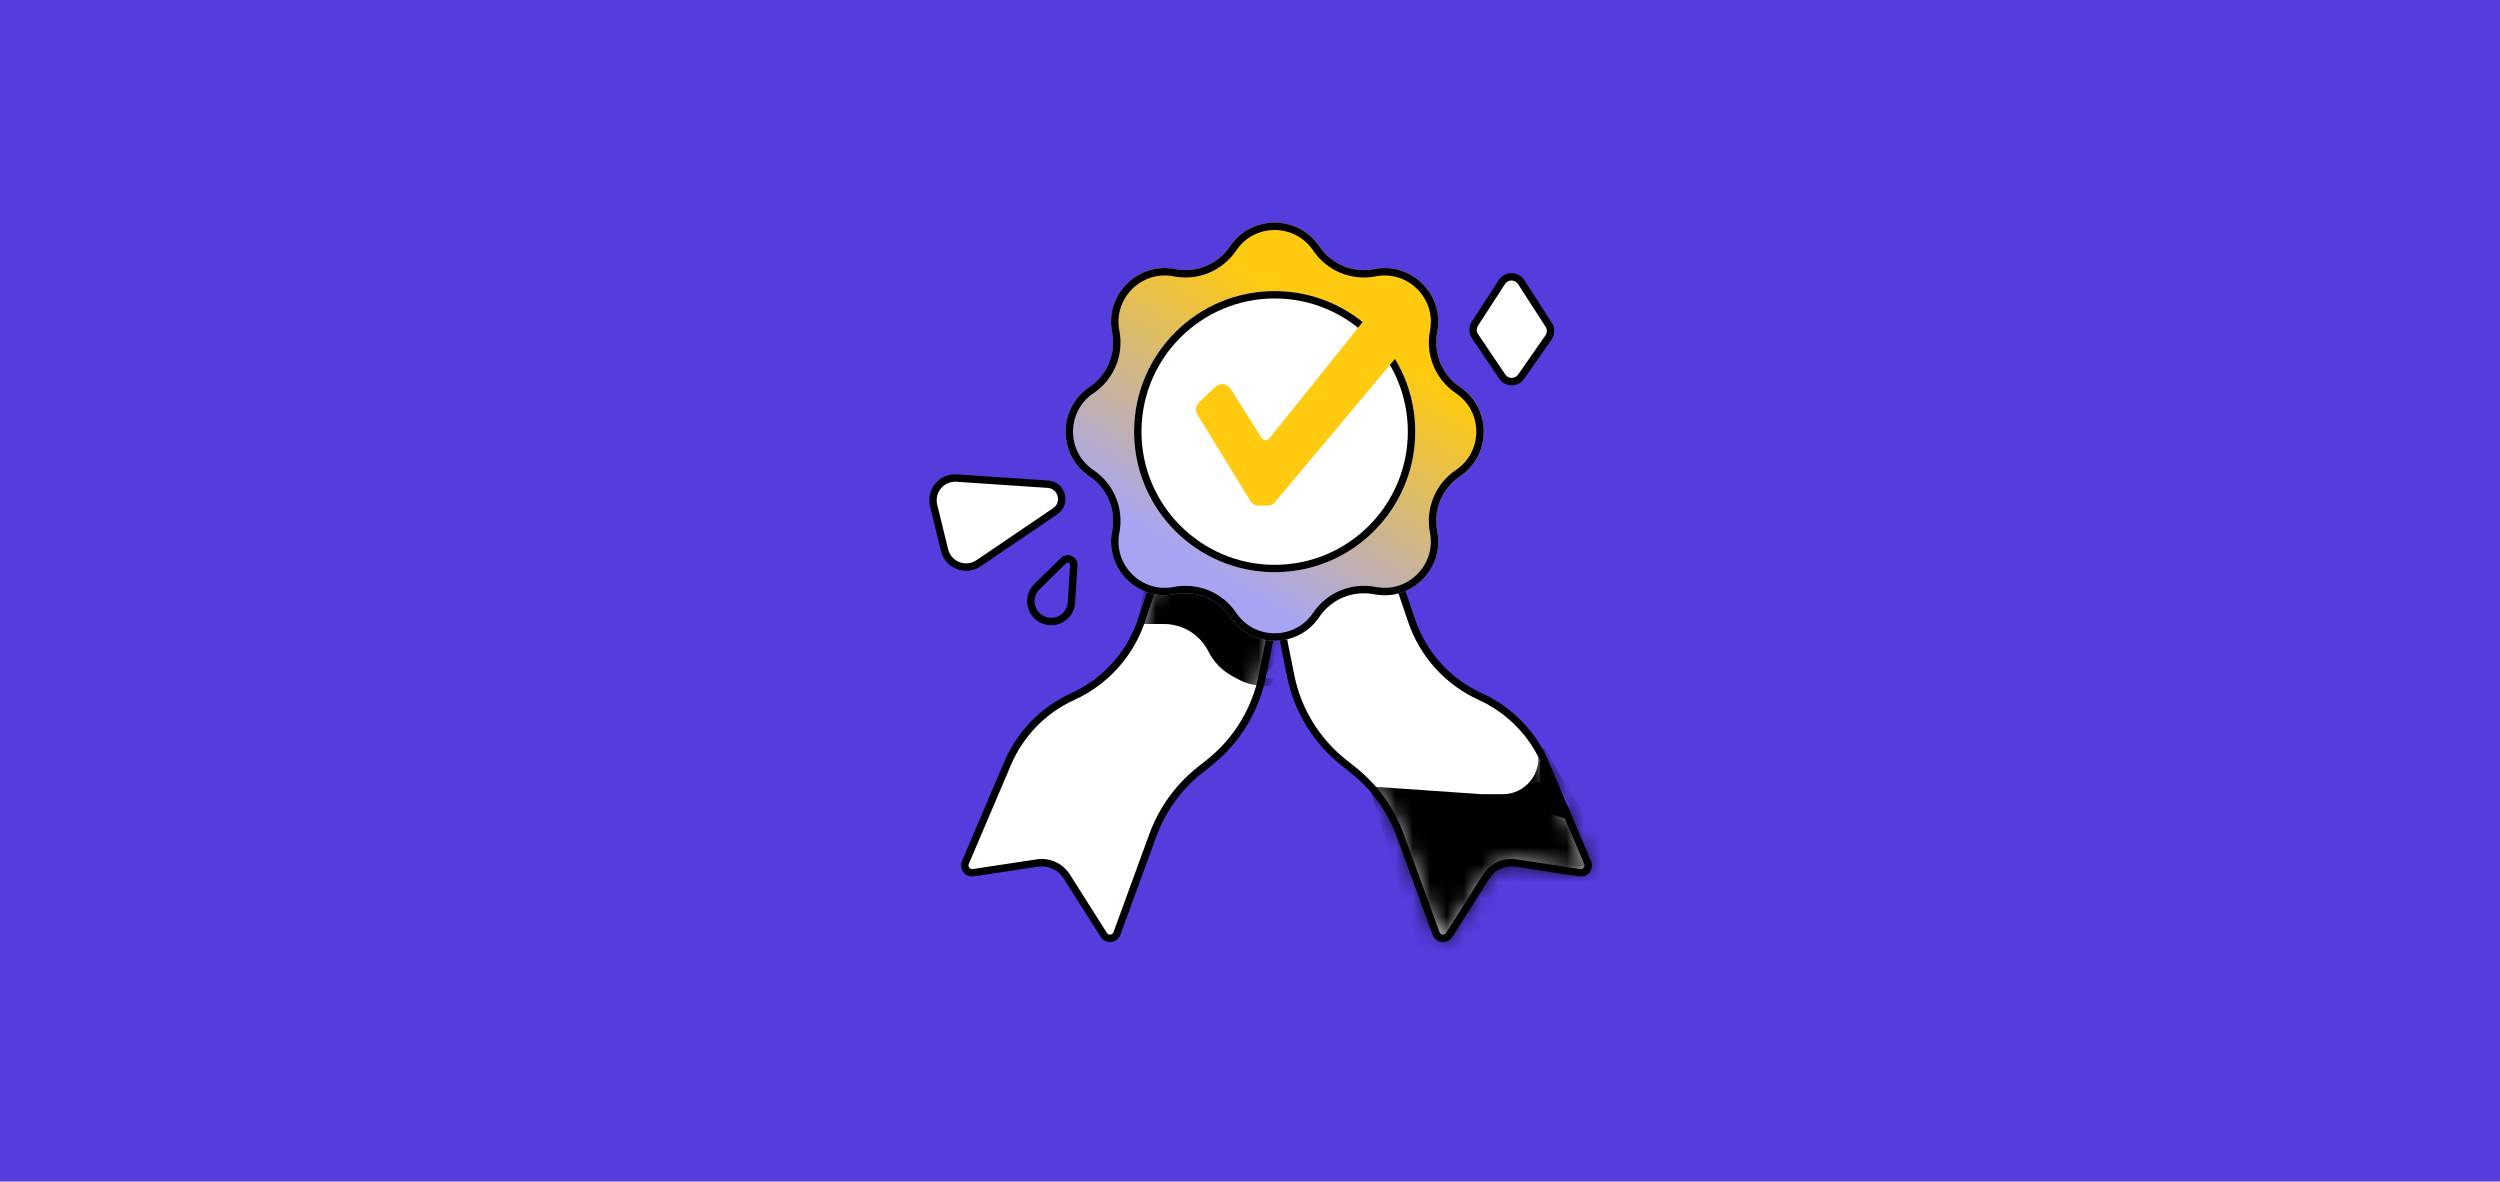 <svg width="146" height="69" viewBox="0 0 146 69" fill="none" xmlns="http://www.w3.org/2000/svg">
<rect width="146" height="69" fill="#543CDD"/>
<path d="M82.442 36.255L80.252 29.8L79.558 28.663C77.778 25.747 73.28 27.251 73.612 30.651L75.374 39.462C75.775 41.468 76.875 43.267 78.478 44.538L79.023 44.97C80.272 45.961 81.223 47.278 81.77 48.775L83.867 54.514C83.99 54.85 84.446 54.899 84.638 54.596L86.799 51.184C87.166 50.604 87.84 50.297 88.518 50.4L92.255 50.966C92.59 51.016 92.85 50.68 92.718 50.369L90.249 44.575C89.513 42.846 88.157 41.457 86.447 40.68C84.558 39.821 83.109 38.22 82.442 36.255Z" fill="white"/>
<path fill-rule="evenodd" clip-rule="evenodd" d="M79.743 28.551C77.843 25.439 73.043 27.044 73.397 30.672L73.398 30.683L75.162 39.504C75.574 41.561 76.701 43.404 78.344 44.708L78.888 45.139C80.106 46.105 81.033 47.389 81.567 48.849L83.664 54.588C83.848 55.093 84.532 55.166 84.82 54.712L86.981 51.299C87.302 50.792 87.893 50.523 88.486 50.613L92.223 51.179C92.725 51.255 93.115 50.751 92.916 50.285L90.448 44.49C89.691 42.712 88.295 41.283 86.536 40.483C84.702 39.649 83.294 38.094 82.647 36.186L80.449 29.708L79.743 28.551ZM73.826 30.62C73.527 27.456 77.715 26.059 79.374 28.776L80.055 29.892L82.237 36.325C82.923 38.346 84.415 39.993 86.358 40.877C88.018 41.631 89.336 42.981 90.051 44.659L92.519 50.454C92.585 50.609 92.455 50.778 92.288 50.752L88.55 50.186C87.788 50.07 87.029 50.416 86.617 51.068L84.455 54.481C84.359 54.632 84.131 54.608 84.07 54.44L81.973 48.701C81.412 47.166 80.437 45.816 79.157 44.801L78.613 44.369C77.05 43.129 75.977 41.376 75.586 39.42L73.826 30.62Z" fill="black"/>
<mask id="mask0_1873_4" style="mask-type:alpha" maskUnits="userSpaceOnUse" x="73" y="27" width="20" height="28">
<path d="M82.442 36.255L80.252 29.8L79.558 28.663C77.778 25.747 73.28 27.251 73.612 30.651L75.374 39.462C75.775 41.468 76.875 43.267 78.478 44.538L79.022 44.97C80.272 45.961 81.222 47.278 81.77 48.775L83.866 54.514C83.99 54.85 84.445 54.899 84.637 54.596L86.799 51.184C87.166 50.604 87.84 50.297 88.518 50.4L92.255 50.966C92.59 51.016 92.85 50.68 92.717 50.369L90.249 44.575C89.513 42.846 88.157 41.457 86.447 40.68C84.558 39.821 83.109 38.22 82.442 36.255Z" fill="white"/>
</mask>
<g mask="url(#mask0_1873_4)">
<path d="M86.539 46.597L80.274 46.165L83.514 56.968L94.533 51.351L92.117 47.324C91.735 46.687 88.504 46.597 87.762 46.597V46.597H86.539Z" fill="black"/>
<path fill-rule="evenodd" clip-rule="evenodd" d="M89.786 43.837L90.181 43.678L94.838 51.438L83.382 57.278L79.977 45.928L86.547 46.381H87.762C89.097 46.381 90.086 45.139 89.786 43.837ZM90.251 44.633C90.092 45.836 89.064 46.813 87.762 46.813H86.524L80.57 46.402L83.647 56.658L94.229 51.263L90.251 44.633Z" fill="black"/>
</g>
<path d="M89.922 45.598L88.21 46.739L91.633 47.88L90.492 45.028L89.922 44.457V45.598Z" fill="black"/>
<path d="M66.655 36.255L68.845 29.8L69.539 28.663C71.319 25.747 75.816 27.251 75.485 30.651L73.723 39.462C73.321 41.468 72.221 43.267 70.618 44.538L70.074 44.97C68.825 45.961 67.874 47.278 67.327 48.775L65.23 54.514C65.107 54.85 64.651 54.899 64.459 54.596L62.298 51.184C61.931 50.604 61.257 50.297 60.579 50.4L56.842 50.966C56.507 51.016 56.247 50.68 56.379 50.369L58.847 44.575C59.583 42.846 60.94 41.457 62.65 40.68C64.539 39.821 65.988 38.22 66.655 36.255Z" fill="white"/>
<path fill-rule="evenodd" clip-rule="evenodd" d="M69.354 28.551C71.254 25.439 76.054 27.044 75.7 30.672L75.699 30.683L73.934 39.504C73.523 41.561 72.396 43.404 70.753 44.707L70.208 45.139C68.99 46.105 68.064 47.389 67.53 48.849L65.433 54.588C65.249 55.093 64.565 55.166 64.277 54.712L62.115 51.299C61.794 50.792 61.204 50.523 60.611 50.613L56.874 51.179C56.372 51.255 55.982 50.751 56.181 50.285L58.649 44.49C59.406 42.712 60.801 41.283 62.56 40.483C64.395 39.649 65.803 38.094 66.45 36.186L68.648 29.708L69.354 28.551ZM75.271 30.62C75.57 27.456 71.382 26.059 69.723 28.776L69.042 29.892L66.859 36.325C66.174 38.346 64.682 39.993 62.739 40.877C61.079 41.631 59.761 42.981 59.046 44.659L56.578 50.454C56.512 50.609 56.642 50.778 56.809 50.752L60.546 50.186C61.309 50.07 62.068 50.416 62.48 51.068L64.642 54.481C64.738 54.632 64.966 54.608 65.027 54.44L67.124 48.701C67.685 47.166 68.659 45.816 69.94 44.801L70.484 44.369C72.047 43.129 73.12 41.376 73.511 39.419L75.271 30.62Z" fill="black"/>
<mask id="mask1_1873_4" style="mask-type:alpha" maskUnits="userSpaceOnUse" x="56" y="27" width="20" height="28">
<path d="M66.655 36.255L68.845 29.8L69.539 28.663C71.319 25.747 75.816 27.251 75.485 30.651L73.723 39.462C73.321 41.468 72.221 43.267 70.618 44.538L70.074 44.97C68.825 45.961 67.874 47.278 67.327 48.775L65.23 54.514C65.107 54.85 64.651 54.899 64.459 54.596L62.298 51.184C61.931 50.604 61.257 50.297 60.579 50.4L56.842 50.966C56.507 51.016 56.247 50.68 56.379 50.369L58.847 44.575C59.583 42.846 60.94 41.457 62.65 40.68C64.539 39.821 65.988 38.22 66.655 36.255Z" fill="white"/>
</mask>
<g mask="url(#mask1_1873_4)">
<path d="M67.98 36.227H66.662L67.527 32.122L74.872 33.202V37.106C74.872 38.645 73.728 40.199 72.376 39.462V39.462L72.056 39.287C71.498 38.983 71.047 38.515 70.763 37.947C70.236 36.893 69.159 36.227 67.98 36.227Z" fill="black"/>
<path fill-rule="evenodd" clip-rule="evenodd" d="M67.357 31.879L75.088 33.016V39.84L74.941 39.889C74.057 40.183 73.091 40.097 72.273 39.651L71.953 39.477C71.356 39.151 70.874 38.651 70.57 38.043C70.079 37.063 69.077 36.443 67.98 36.443H66.396L67.357 31.879ZM67.696 32.365L66.929 36.011H67.98C69.241 36.011 70.393 36.723 70.956 37.85C71.221 38.379 71.641 38.814 72.16 39.097L72.48 39.272C73.147 39.636 73.928 39.725 74.656 39.524V33.389L67.696 32.365Z" fill="black"/>
</g>
<path d="M71.836 14.386C73.08 12.538 75.8 12.538 77.044 14.386V14.386C77.749 15.434 79.012 15.957 80.251 15.715V15.715C82.438 15.287 84.361 17.211 83.934 19.398V19.398C83.692 20.636 84.215 21.899 85.262 22.604V22.604C87.111 23.848 87.111 26.568 85.262 27.812V27.812C84.215 28.517 83.692 29.78 83.934 31.019V31.019C84.361 33.206 82.438 35.129 80.251 34.702V34.702C79.012 34.46 77.749 34.983 77.044 36.03V36.03C75.8 37.879 73.08 37.879 71.836 36.03V36.03C71.132 34.983 69.868 34.46 68.63 34.702V34.702C66.443 35.129 64.519 33.206 64.947 31.019V31.019C65.189 29.78 64.666 28.517 63.618 27.812V27.812C61.77 26.568 61.77 23.848 63.618 22.604V22.604C64.666 21.899 65.189 20.636 64.947 19.398V19.398C64.519 17.211 66.443 15.287 68.63 15.715V15.715C69.868 15.957 71.132 15.434 71.836 14.386V14.386Z" fill="url(#paint0_linear_1873_4)"/>
<path fill-rule="evenodd" clip-rule="evenodd" d="M72.195 14.628C71.393 15.819 69.956 16.414 68.547 16.139C66.661 15.77 65.002 17.429 65.371 19.315C65.646 20.724 65.051 22.161 63.86 22.962C62.266 24.035 62.266 26.381 63.86 27.454C65.051 28.256 65.646 29.693 65.371 31.102C65.002 32.988 66.661 34.646 68.547 34.278C69.956 34.002 71.393 34.598 72.195 35.789C73.267 37.383 75.613 37.383 76.686 35.789C77.488 34.598 78.925 34.002 80.334 34.278C82.22 34.646 83.879 32.988 83.51 31.102C83.234 29.693 83.83 28.256 85.021 27.454C86.615 26.381 86.615 24.035 85.021 22.962C83.83 22.161 83.234 20.724 83.51 19.315C83.879 17.429 82.22 15.77 80.334 16.139C78.925 16.414 77.488 15.819 76.686 14.628C75.613 13.034 73.267 13.034 72.195 14.628ZM77.044 14.386C75.8 12.538 73.08 12.538 71.836 14.386C71.132 15.434 69.868 15.957 68.63 15.715C66.443 15.287 64.519 17.211 64.947 19.398C65.189 20.636 64.666 21.899 63.618 22.604C61.77 23.848 61.77 26.568 63.618 27.812C64.666 28.517 65.189 29.78 64.947 31.019C64.519 33.206 66.443 35.129 68.63 34.702C69.868 34.46 71.132 34.983 71.836 36.03C73.08 37.879 75.8 37.879 77.044 36.03C77.749 34.983 79.012 34.46 80.251 34.702C82.438 35.129 84.361 33.206 83.934 31.019C83.692 29.78 84.215 28.517 85.262 27.812C87.111 26.568 87.111 23.848 85.262 22.604C84.215 21.899 83.692 20.636 83.934 19.398C84.361 17.211 82.438 15.287 80.251 15.715C79.012 15.957 77.749 15.434 77.044 14.386Z" fill="black"/>
<path d="M90.444 18.966L88.835 16.472C88.572 16.063 87.975 16.063 87.71 16.471L86.136 18.9C85.99 19.125 85.992 19.416 86.142 19.639L87.728 21.991C87.991 22.381 88.564 22.386 88.833 22L90.43 19.712C90.586 19.489 90.591 19.194 90.444 18.966Z" fill="white"/>
<path fill-rule="evenodd" clip-rule="evenodd" d="M87.892 16.588C88.071 16.312 88.475 16.312 88.654 16.589L90.262 19.083C90.362 19.238 90.358 19.437 90.253 19.588L88.656 21.876C88.473 22.138 88.085 22.134 87.907 21.87L86.322 19.518C86.22 19.367 86.218 19.17 86.317 19.017L87.892 16.588ZM89.017 16.355C88.669 15.815 87.879 15.814 87.529 16.353L85.954 18.782C85.761 19.08 85.765 19.465 85.963 19.759L87.549 22.112C87.897 22.628 88.654 22.634 89.01 22.124L90.607 19.836C90.813 19.541 90.82 19.151 90.625 18.849L89.017 16.355Z" fill="black"/>
<path d="M57.149 32.893L61.625 29.855C62.305 29.393 62.017 28.332 61.197 28.277L55.87 27.919C54.995 27.861 54.315 28.669 54.524 29.521L55.161 32.128C55.376 33.006 56.401 33.4 57.149 32.893Z" fill="white"/>
<path fill-rule="evenodd" clip-rule="evenodd" d="M55.371 32.077C55.55 32.809 56.404 33.137 57.027 32.714L61.504 29.676C62.014 29.329 61.798 28.534 61.183 28.493L55.855 28.135C55.126 28.086 54.56 28.76 54.733 29.47L55.371 32.077ZM57.27 33.072C56.398 33.664 55.202 33.204 54.952 32.18L54.314 29.572C54.071 28.579 54.864 27.635 55.884 27.704L61.212 28.062C62.237 28.13 62.596 29.456 61.746 30.033L57.27 33.072Z" fill="black"/>
<path fill-rule="evenodd" clip-rule="evenodd" d="M61.95 32.59C62.326 32.221 62.959 32.511 62.926 33.037L62.788 35.199C62.738 35.971 62.074 36.557 61.302 36.511C60.089 36.437 59.536 34.96 60.404 34.108L61.95 32.59ZM62.495 33.009C62.503 32.879 62.346 32.807 62.253 32.899L60.707 34.416C60.106 35.006 60.488 36.028 61.328 36.079C61.862 36.111 62.322 35.706 62.356 35.172L62.495 33.009Z" fill="black"/>
<path d="M82.65 25.208C82.65 29.742 78.975 33.418 74.44 33.418C69.906 33.418 66.23 29.742 66.23 25.208C66.23 20.674 69.906 16.998 74.44 16.998C78.975 16.998 82.65 20.674 82.65 25.208Z" fill="white"/>
<path fill-rule="evenodd" clip-rule="evenodd" d="M74.44 32.986C78.736 32.986 82.218 29.504 82.218 25.208C82.218 20.913 78.736 17.43 74.44 17.43C70.145 17.43 66.662 20.913 66.662 25.208C66.662 29.504 70.145 32.986 74.44 32.986ZM74.44 33.418C78.975 33.418 82.65 29.742 82.65 25.208C82.65 20.674 78.975 16.998 74.44 16.998C69.906 16.998 66.23 20.674 66.23 25.208C66.23 29.742 69.906 33.418 74.44 33.418Z" fill="black"/>
<path d="M73.668 25.564L71.868 22.708C71.671 22.395 71.237 22.341 70.969 22.596L70.03 23.49C69.83 23.681 69.79 23.985 69.934 24.22L73.016 29.25C73.122 29.423 73.311 29.529 73.515 29.529H74.013C74.187 29.529 74.351 29.453 74.462 29.32L81.481 20.944C81.659 20.732 81.663 20.424 81.492 20.206L80.442 18.874C80.209 18.578 79.761 18.576 79.525 18.87L74.144 25.59C74.018 25.747 73.775 25.734 73.668 25.564Z" fill="#FFCA0F"/>
<defs>
<linearGradient id="paint0_linear_1873_4" x1="79.194" y1="19.591" x2="70.767" y2="33.418" gradientUnits="userSpaceOnUse">
<stop stop-color="#FFCA0F"/>
<stop offset="1" stop-color="#A7A5F3"/>
</linearGradient>
</defs>
</svg>
